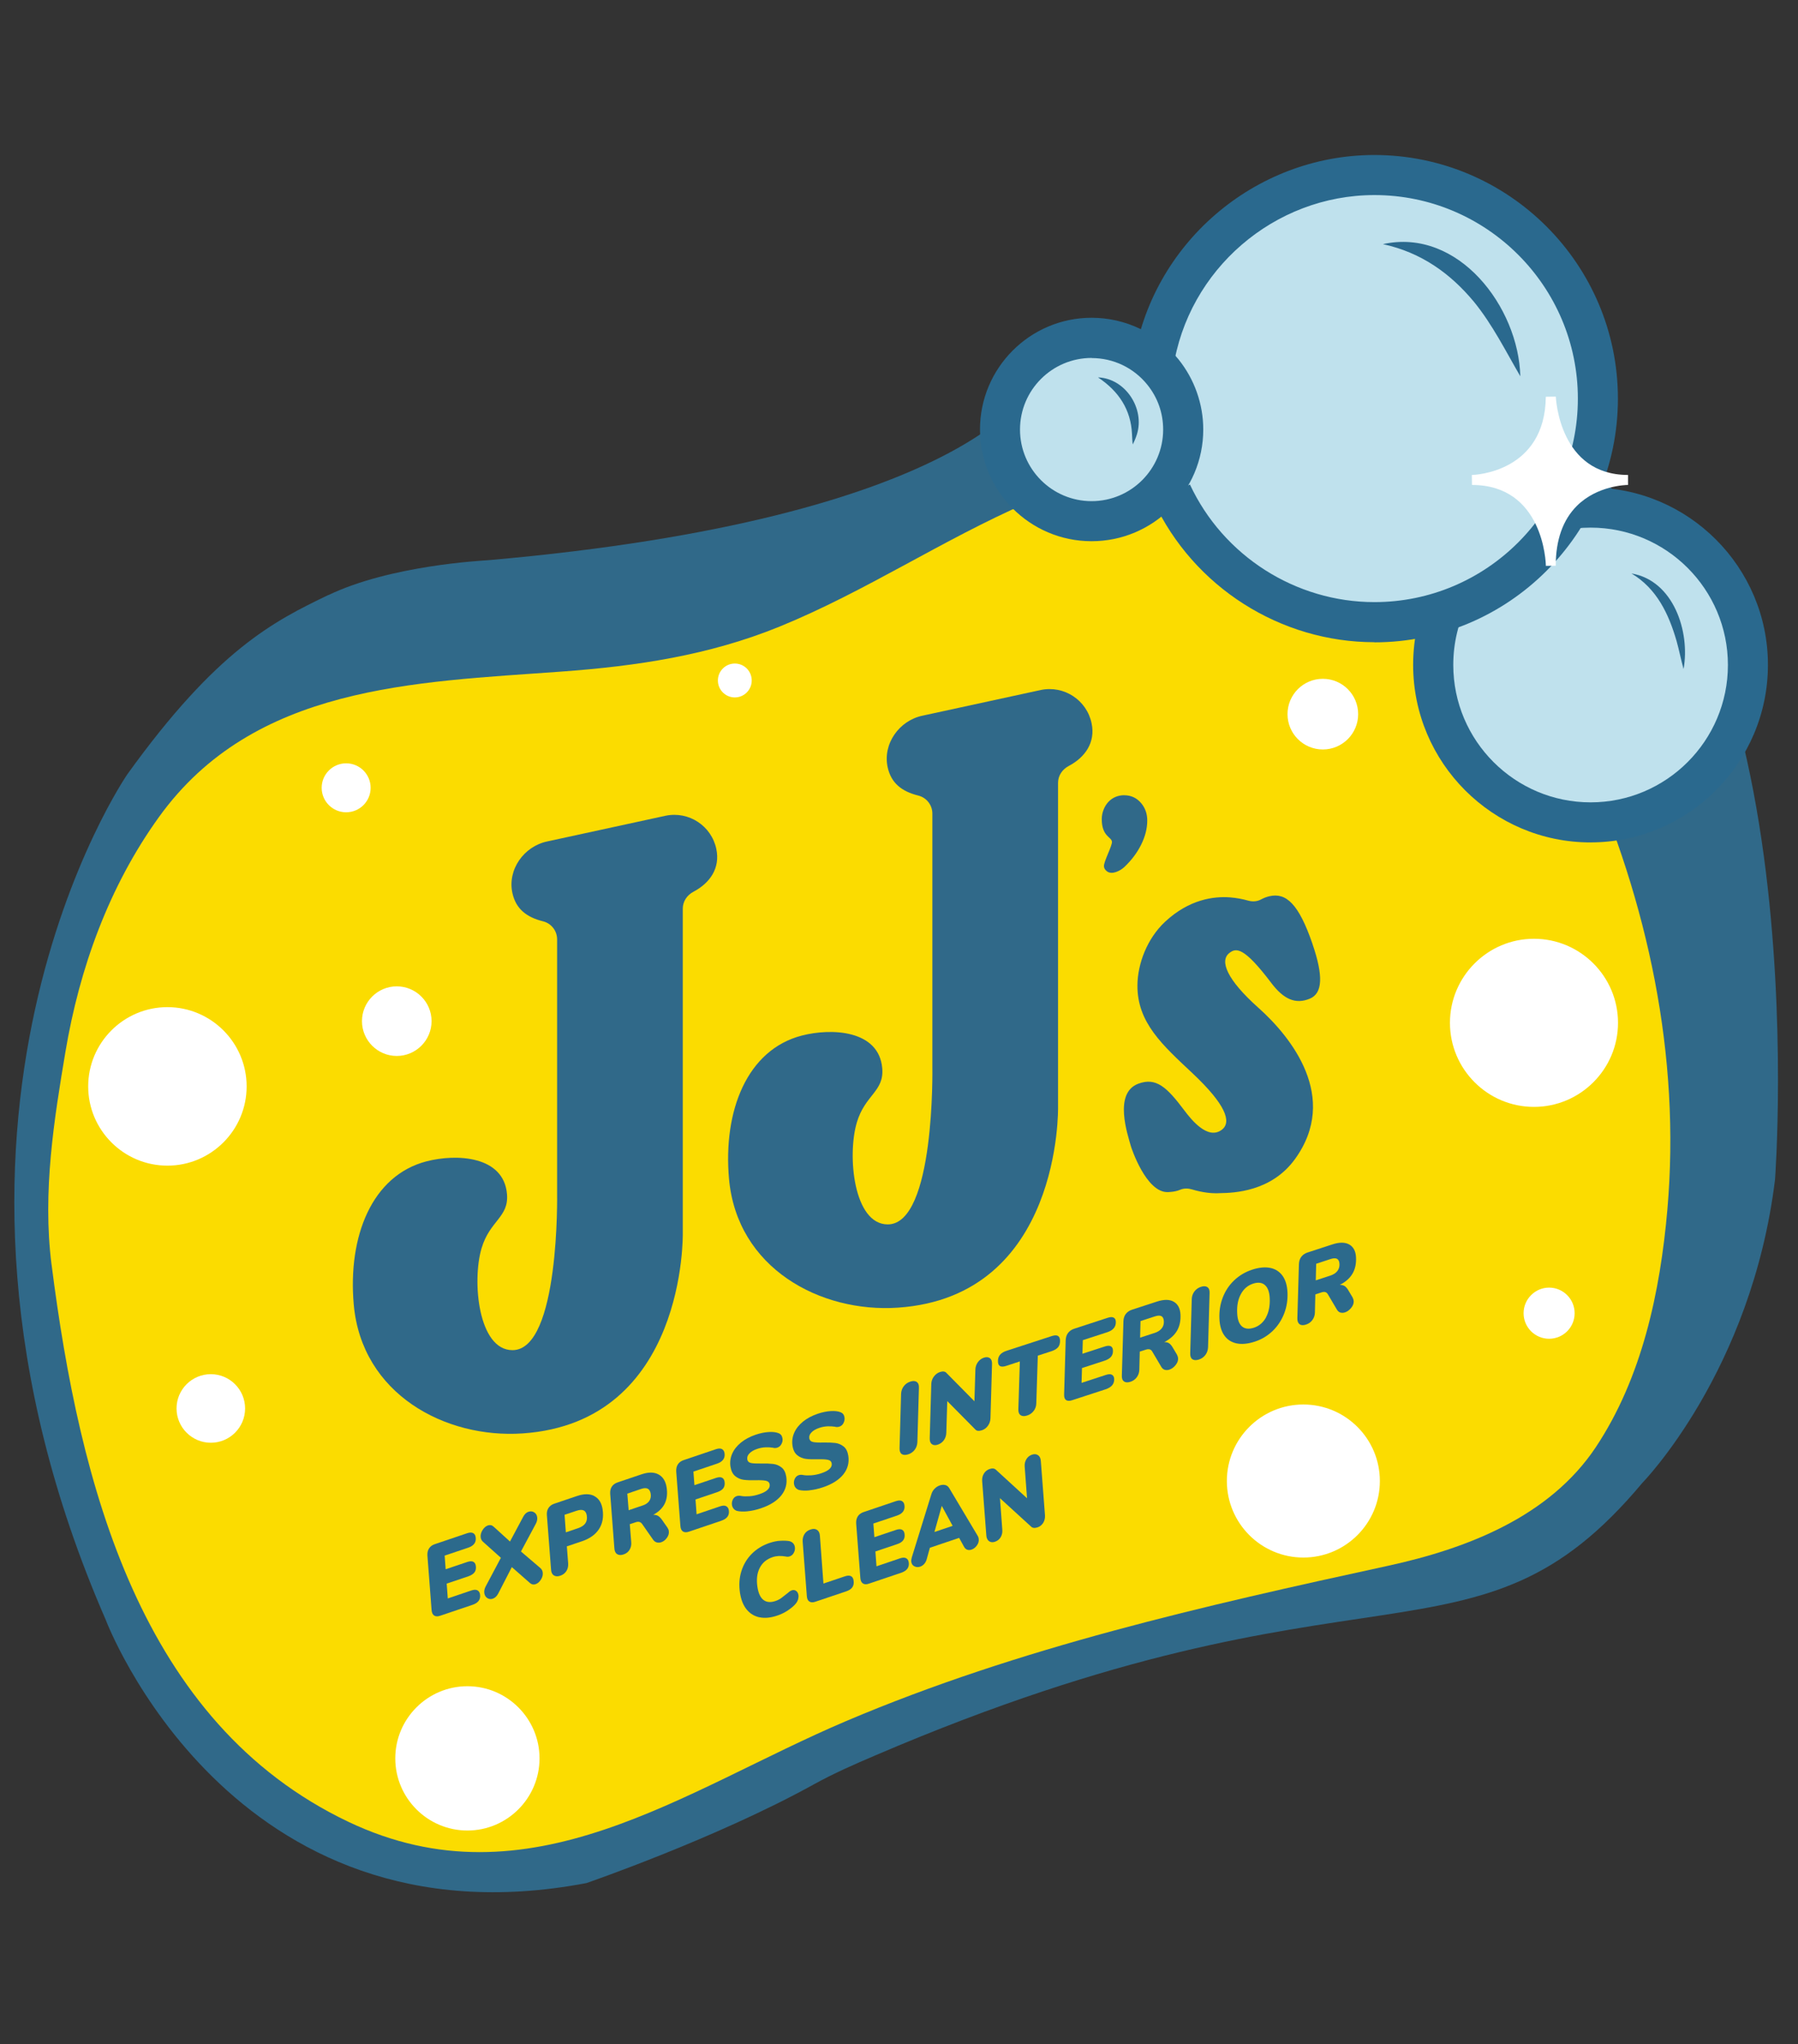 <?xml version="1.0" encoding="UTF-8"?><svg id="coloured" xmlns="http://www.w3.org/2000/svg" viewBox="0 0 653.64 742.81"><rect x="0" y="0" width="653.64" height="742.81" fill="#333333" stroke="none"/><defs><style>.cls-1{fill:#2c6a8c;}.cls-2{fill:#fff;}.cls-3{fill:#fbdc00;}.cls-4{fill:#2a698e;}.cls-5{fill:#bfe1ed;}.cls-6{fill:#306989;}</style></defs><g id="Layer_2"><path class="cls-6" d="M119.42,216.2c-19.88,9.55-40.53,19.88-73.12,65.17,0,0-86.96,125.85-7.88,307.23,0,0,45.24,120.35,174.77,95.72,0,0,47.1-16.22,82.61-35.84,7.26-4.02,14.84-7.34,22.47-10.59,178.56-76.48,217.73-25.97,278.77-98.99,0,0,39.74-40.53,48.25-110.27,0,0,16.97-225.42-83.79-266.31,0,0-73.28-74.43-187-21.57,0,0-22.54,47.58-197.16,62.84-1.89.16-35.28,1.79-57.95,12.67l.03-.03v-.03Z"/><path class="cls-3" d="M18.74,459.57c-3.37-26.48.98-53.07,5.04-77.29,5.09-30.42,15.88-60.25,34.03-85.4,34.46-47.82,92.69-48.92,146.12-52.81,27.56-2,53.81-5.91,79.49-16.37,31.09-12.67,59.18-31.54,89.95-44.95,43.55-18.96,97.09-24.12,138.37,3.25,32,21.21,49.43,56.82,64.52,90.8,22.77,51.22,34.79,106.67,29.89,162.79-2.61,29.83-9.19,61.04-26.02,86.33-16.83,25.27-46.84,36.87-75.6,43.11-66.73,14.51-133.81,29.62-196.87,56.39-59.2,25.13-115.18,67.95-181.04,36.62-75.63-36-97.66-122.39-107.87-202.45h0Z"/></g><g id="Layer_3"><path class="cls-5" d="M565.92,185.78c3.97-.87,8.08-1.33,12.31-1.33,31.59,0,57.21,25.61,57.21,57.21s-25.61,57.21-57.21,57.21-57.21-25.61-57.21-57.21c0-9.31,2.22-18.09,6.16-25.87"/><path class="cls-4" d="M578.23,306.14c-35.56,0-64.5-28.94-64.5-64.5,0-10.26,2.33-20.06,6.96-29.14l13,6.6c-3.56,7.04-5.37,14.61-5.37,22.56,0,27.53,22.39,49.92,49.92,49.92s49.92-22.39,49.92-49.92-22.39-49.92-49.92-49.92c-3.64,0-7.24.38-10.75,1.15l-3.12-14.25c4.52-.99,9.21-1.48,13.87-1.48,35.56,0,64.47,28.94,64.47,64.47s-28.94,64.5-64.47,64.5h0v.02Z"/><path class="cls-4" d="M593.1,208.4c15.25,2.54,21.39,21.13,18.94,34.72-.85-2.99-1.69-7.17-2.54-10.16-2.82-9.77-7.17-19.06-16.4-24.56h0Z"/><path class="cls-5" d="M419.29,132.85c5.78-39.2,39.58-69.28,80.39-69.28,44.87,0,81.26,36.38,81.26,81.26s-36.38,81.26-81.26,81.26c-32.62,0-60.74-19.21-73.66-46.92"/><path class="cls-4" d="M499.68,233.38c-34.26,0-65.78-20.06-80.29-51.14l13.2-6.16c12.1,25.95,38.43,42.73,67.06,42.73,40.78,0,73.96-33.18,73.96-73.96s-33.18-73.96-73.96-73.96c-36.41,0-67.85,27.12-73.17,63.07l-14.43-2.13c6.35-43.06,44.01-75.5,87.57-75.5,48.81,0,88.55,39.71,88.55,88.55s-39.74,88.55-88.55,88.55l.05-.03h0Z"/><path class="cls-4" d="M502.75,88.72c27.43-6.04,49.3,22.88,49.94,48.02-5.4-9.28-10.1-18.78-16.86-27.07-8.49-10.21-19.06-17.91-33.09-20.95h0Z"/><path class="cls-5" d="M430.15,156.08c0,18.4-14.92,33.31-33.31,33.31s-33.31-14.92-33.31-33.31,14.92-33.31,33.31-33.31c10.49,0,19.82,4.84,25.95,12.43,4.6,5.7,7.37,12.97,7.37,20.88h0Z"/><path class="cls-4" d="M396.83,196.68c-22.39,0-40.57-18.21-40.57-40.6s18.21-40.6,40.57-40.6c12.34,0,23.87,5.53,31.62,15.14,5.78,7.19,8.98,16.22,8.98,25.46,0,22.39-18.21,40.6-40.6,40.6h0ZM396.83,130.08c-14.35,0-26.02,11.66-26.02,26.02s11.66,26.02,26.02,26.02,26.02-11.66,26.02-26.02c0-6.02-2-11.64-5.75-16.29-4.96-6.16-12.35-9.69-20.26-9.69v-.03h0Z"/><path class="cls-4" d="M399.19,137.15c9.96.38,17.06,11.36,14.12,20.7-.41,1.28-.92,2.51-1.51,3.66-.2-1.33-.18-2.58-.28-3.84-.41-8.78-4.79-15.5-12.35-20.52h.03,0Z"/></g><g id="Layer_4"><circle class="cls-2" cx="60.86" cy="394.81" r="26.99"/><path class="cls-2" d="M60.86,423.6c-15.88,0-28.8-12.92-28.8-28.8s12.92-28.8,28.8-28.8,28.8,12.92,28.8,28.8-12.92,28.8-28.8,28.8ZM60.86,369.64c-13.87,0-25.15,11.28-25.15,25.15s11.28,25.15,25.15,25.15,25.15-11.28,25.15-25.15-11.28-25.15-25.15-25.15Z"/><circle class="cls-2" cx="125.84" cy="286.28" r="7.09"/><path class="cls-2" d="M125.84,295.19c-4.91,0-8.9-3.99-8.9-8.9s3.99-8.9,8.9-8.9,8.9,3.99,8.9,8.9-3.99,8.9-8.9,8.9ZM125.84,281.01c-2.92,0-5.27,2.35-5.27,5.27s2.35,5.27,5.27,5.27,5.27-2.35,5.27-5.27-2.35-5.27-5.27-5.27Z"/><circle class="cls-2" cx="267.14" cy="247.32" r="4.32"/><path class="cls-2" d="M267.14,253.45c-3.4,0-6.16-2.76-6.16-6.16s2.76-6.16,6.16-6.16,6.14,2.76,6.14,6.16-2.76,6.16-6.14,6.16ZM267.14,244.81c-1.38,0-2.51,1.12-2.51,2.51s1.12,2.51,2.51,2.51,2.51-1.12,2.51-2.51-1.12-2.51-2.51-2.51Z"/><circle class="cls-2" cx="480.9" cy="259.52" r="11.03"/><path class="cls-2" d="M480.9,272.36c-7.09,0-12.84-5.75-12.84-12.84s5.75-12.84,12.84-12.84,12.84,5.75,12.84,12.84-5.75,12.84-12.84,12.84ZM480.9,250.31c-5.07,0-9.19,4.11-9.19,9.21s4.11,9.19,9.19,9.19,9.21-4.11,9.21-9.19-4.11-9.21-9.21-9.21Z"/><circle class="cls-2" cx="557.66" cy="371.71" r="28.73"/><path class="cls-2" d="M557.66,402.25c-16.86,0-30.55-13.71-30.55-30.55s13.71-30.55,30.55-30.55,30.55,13.71,30.55,30.55-13.71,30.55-30.55,30.55ZM557.66,344.79c-14.84,0-26.91,12.07-26.91,26.91s12.07,26.91,26.91,26.91,26.91-12.07,26.91-26.91-12.07-26.91-26.91-26.91Z"/><circle class="cls-2" cx="563.16" cy="477.2" r="7.47"/><path class="cls-2" d="M563.16,486.51c-5.12,0-9.28-4.17-9.28-9.28s4.17-9.31,9.28-9.31,9.28,4.17,9.28,9.31-4.17,9.28-9.28,9.28ZM563.16,471.54c-3.12,0-5.66,2.54-5.66,5.66s2.54,5.66,5.66,5.66,5.66-2.54,5.66-5.66-2.54-5.66-5.66-5.66Z"/><circle class="cls-2" cx="473.82" cy="538.21" r="25.97"/><path class="cls-2" d="M473.82,566.02c-15.33,0-27.81-12.46-27.81-27.81s12.46-27.81,27.81-27.81,27.81,12.46,27.81,27.81-12.46,27.81-27.81,27.81ZM473.82,514.06c-13.33,0-24.15,10.85-24.15,24.15s10.85,24.15,24.15,24.15,24.15-10.85,24.15-24.15-10.85-24.15-24.15-24.15Z"/><circle class="cls-2" cx="169.92" cy="638.99" r="24.41"/><path class="cls-2" d="M169.92,665.22c-14.45,0-26.22-11.77-26.22-26.22s11.77-26.22,26.22-26.22,26.22,11.77,26.22,26.22-11.77,26.22-26.22,26.22ZM169.92,616.41c-12.46,0-22.59,10.13-22.59,22.59s10.13,22.59,22.59,22.59,22.59-10.13,22.59-22.59-10.13-22.59-22.59-22.59Z"/><circle class="cls-2" cx="76.65" cy="511.86" r="10.62"/><path class="cls-2" d="M76.64,524.3c-6.85,0-12.46-5.58-12.46-12.46s5.58-12.46,12.46-12.46,12.46,5.58,12.46,12.46-5.58,12.46-12.46,12.46ZM76.64,503.04c-4.86,0-8.81,3.94-8.81,8.81s3.94,8.81,8.81,8.81,8.81-3.94,8.81-8.81-3.94-8.81-8.81-8.81Z"/><path class="cls-2" d="M535.12,174.42s28.38-.61,28.68-30.22c0,0,1.23,30.22,28.06,30.22,0,0-28.06-.31-28.06,31.13,0,0-.61-31.13-28.68-31.13h0Z"/><path class="cls-2" d="M561.98,205.61c0-1.2-.95-29.37-26.86-29.37l-.05-3.64c1.07,0,26.61-.98,26.89-28.42l3.64-.05c.05,1.15,1.51,28.39,26.15,28.47h.1v3.64h-.08c-.64,0-11.08.2-18.5,7.58-5.09,5.07-7.7,12.38-7.7,21.77l-3.64.05.05-.03h0ZM545.3,174.12c10.64,3.5,15.74,12.41,18.14,19.85,1.43-5.09,3.86-9.36,7.34-12.79,3.37-3.35,7.24-5.37,10.72-6.63-10.13-3.64-15.05-12.46-17.38-19.65-3.4,11.44-11.9,16.76-18.8,19.21h-.03,0Z"/></g><path class="cls-6" d="M260.42,308.57c-1.74-8.44-9.99-13.87-18.44-12.13l-42.98,9.33c-8.55,1.76-14.61,10.3-12.71,18.82,1.28,5.72,5.13,8.74,11.12,10.22,3.01.75,5.12,3.45,5.12,6.55v92.16s1.03,57.13-16.22,57.13c-12.44,0-14.77-25.06-11.26-36.97,3-10.17,9.97-11.26,9.26-19.74-1.18-13.98-18.46-14.7-29.24-11.91-19.89,5.14-28.65,27.32-26.47,52.01,2.87,32.55,33.22,48.78,61.38,46.87,59.65-4.05,58.24-72.86,58.24-72.86v-117.87c0-2.62,1.56-4.9,3.88-6.12,5.98-3.16,9.76-8.54,8.32-15.49h0Z"/><path class="cls-6" d="M396.84,262.87c-1.74-8.44-9.99-13.87-18.44-12.13l-42.98,9.33c-8.55,1.76-14.61,10.3-12.71,18.82,1.28,5.72,5.13,8.74,11.12,10.22,3.01.75,5.12,3.45,5.12,6.55v92.16s1.03,57.13-16.22,57.13c-12.44,0-14.77-25.06-11.26-36.97,3-10.17,9.97-11.26,9.26-19.74-1.18-13.98-18.46-14.7-29.24-11.91-19.89,5.14-28.65,27.32-26.47,52.01,2.87,32.55,33.22,48.78,61.38,46.87,59.65-4.05,58.24-72.86,58.24-72.86v-117.87c0-2.62,1.56-4.9,3.88-6.12,5.98-3.16,9.76-8.54,8.32-15.49h0Z"/><path class="cls-6" d="M477.13,342.99c-5.01-14.59-9.62-18.69-15.64-17.3-1.08.25-2.09.65-3.02,1.15-1.44.79-3.13.9-4.71.45-2.02-.57-4.21-.99-6.56-1.18-5.94-.45-14.88.69-23.63,8.84-6.58,6.13-9.97,15.27-10.07,22.97-.17,13.7,9.2,21.93,20.02,32.1,12,11.28,14.38,17.73,10.65,20.54-5.15,3.88-11.19-3.81-13.64-7.06-6.35-8.46-10.24-12.07-16.68-9.69-9.13,3.37-3.92,18.46-2.67,22.92,0,0,5.43,16.91,13.5,16.48,1.15-.06,2.32-.17,3.48-.53.33-.1.65-.22.96-.35,1.33-.55,2.82-.51,4.19-.1,3.92,1.19,7.11,1.41,8.88,1.41.69,0,1.17-.03,1.39-.05,4.83-.09,18.56-.45,27.19-12.37,16.25-22.45-1.39-44.38-13.33-55.02-11.44-10.2-14.11-17-10.58-19.83,2.48-1.99,5.27-2.41,15.3,10.84,4.49,5.94,8.81,7.85,13.98,5.72,4.72-1.94,4.98-8.31.98-19.93h0Z"/><path class="cls-6" d="M408.71,289c2.53,0,4.6.99,6.22,2.96,1.43,1.74,2.14,3.82,2.14,6.22,0,2.86-.73,5.78-2.2,8.74s-3.51,5.69-6.14,8.17c-1.46,1.36-4.48,2.94-6.3,1.56-.65-.5-1.05-1.07-1.1-1.81-.14-1.69,2.98-7.34,2.91-8.91-.08-1.79-3.71-1.88-3.71-8.28,0-2.36,1-4.79,2.49-6.32s3.37-2.32,5.67-2.35h0Z"/><path class="cls-1" d="M161.65,565.33l.37,4.94,7.87-2.65c.9-.3,1.62-.33,2.14-.08s.85.74.95,1.5c.14.93-.01,1.7-.46,2.32s-1.2,1.11-2.26,1.48l-7.87,2.65.4,5.39,8.59-2.91c.9-.3,1.62-.33,2.16-.06.54.27.86.79.97,1.52.27,1.8-.65,3.07-2.74,3.77l-11.75,3.97c-.94.32-1.68.28-2.22-.1-.54-.36-.84-1.05-.91-2.07l-1.51-19.73c-.05-1.02.13-1.88.6-2.58.47-.72,1.16-1.22,2.05-1.52l11.79-3.99c.9-.3,1.62-.33,2.14-.06.54.25.85.74.96,1.48.29,1.85-.64,3.14-2.73,3.84l-8.56,2.88.02.02h.01Z"/><path class="cls-1" d="M192.16,549.38c.74-.25,1.4-.18,2.02.2s.99.97,1.1,1.77c.12.78-.06,1.59-.52,2.45l-5.37,10.02,7.06,6.02c.47.43.76.94.84,1.56.13.86-.08,1.73-.62,2.6s-1.21,1.45-1.98,1.7c-.76.25-1.43.11-2.06-.45l-6.56-5.76-4.96,9.64c-.5.94-1.14,1.55-1.94,1.83-.72.25-1.4.18-2-.2-.6-.39-.97-.99-1.1-1.77-.12-.8.04-1.61.49-2.47l5.53-10.41-6.53-5.85c-.44-.41-.7-.89-.8-1.5-.13-.86.08-1.75.61-2.65.55-.9,1.22-1.49,2.01-1.77.78-.25,1.47-.11,2.1.48l5.92,5.38,4.81-9.01c.5-.94,1.14-1.55,1.94-1.83l.02.02h0Z"/><path class="cls-1" d="M216.08,543.7c1.64.87,2.64,2.48,2.99,4.83.41,2.75-.01,5.14-1.3,7.13s-3.38,3.5-6.23,4.45l-5.47,1.84.48,6.23c.06,1.06-.15,1.99-.67,2.78s-1.26,1.35-2.22,1.67c-.94.32-1.73.26-2.35-.15s-.94-1.15-.99-2.19l-1.51-19.73c-.07-1.02.13-1.88.6-2.58.46-.7,1.16-1.22,2.05-1.52l8.29-2.8c2.56-.87,4.66-.86,6.31,0v.02s.01,0,.01,0ZM213.34,550.86c-.15-1-.53-1.67-1.14-1.96s-1.45-.26-2.54.1l-4.42,1.48.47,6.38,4.48-1.53c2.41-.82,3.47-2.32,3.13-4.5l.02.02Z"/><path class="cls-1" d="M242.63,555.13c.26.38.44.81.5,1.22.13.85-.09,1.66-.66,2.47s-1.26,1.35-2.07,1.63c-.56.19-1.1.2-1.64.07-.51-.14-.99-.48-1.36-1.02l-3.93-5.64c-.54-.81-1.34-1.02-2.35-.68l-2.17.72.53,6.56c.09,1.02-.13,1.94-.62,2.76-.5.79-1.22,1.36-2.18,1.67-.94.32-1.73.28-2.35-.13-.62-.41-.94-1.15-.99-2.19l-1.51-19.73c-.07-1.02.13-1.88.58-2.58.46-.7,1.16-1.22,2.08-1.54l8.73-2.95c2.51-.85,4.56-.84,6.19.05,1.6.88,2.58,2.45,2.93,4.71s.12,4.21-.66,5.84c-.8,1.65-2.19,3.02-4.21,4.13.64-.04,1.2.09,1.68.33.48.27.95.72,1.43,1.37l2.04,2.91h.02s0,0,0,0ZM233.62,547.11c1.11-.38,1.91-.92,2.41-1.65s.67-1.58.53-2.56c-.14-.95-.5-1.6-1.06-1.89s-1.35-.28-2.38.06l-5.07,1.72.49,6.03,5.07-1.72v.02s0,0,0,0Z"/><path class="cls-1" d="M252.08,534.78l.37,4.94,7.87-2.65c.9-.3,1.62-.33,2.14-.08s.85.74.95,1.5c.14.93-.01,1.7-.44,2.32-.45.61-1.2,1.09-2.26,1.45l-7.87,2.65.4,5.39,8.59-2.91c.9-.3,1.62-.33,2.16-.04s.86.79.97,1.52c.27,1.8-.64,3.05-2.74,3.77l-11.75,3.97c-.94.32-1.68.28-2.22-.08s-.84-1.05-.91-2.07l-1.51-19.73c-.05-1.02.15-1.88.6-2.58.46-.7,1.16-1.22,2.05-1.52l11.79-3.99c.9-.3,1.62-.33,2.16-.06.52.27.84.77.96,1.48.29,1.85-.64,3.14-2.73,3.84l-8.56,2.88h-.02s.01,0,.01,0Z"/><path class="cls-1" d="M271.74,549.22c-1.55.15-2.82.09-3.84-.15-.49-.17-.91-.44-1.22-.82s-.5-.83-.58-1.34c-.1-.67,0-1.33.31-1.96s.77-1.05,1.4-1.26c.52-.17,1.08-.18,1.68-.04.77.15,1.77.16,2.95.09s2.44-.34,3.72-.79c1.3-.43,2.25-.94,2.87-1.53s.88-1.22.78-1.94c-.11-.76-.58-1.2-1.39-1.37-.81-.17-2.04-.23-3.68-.19-1.76.04-3.2,0-4.36-.15-1.13-.15-2.17-.58-3.09-1.33-.91-.75-1.49-1.9-1.74-3.48-.24-1.6-.03-3.17.63-4.68s1.73-2.86,3.19-4.05c1.47-1.19,3.24-2.13,5.31-2.84,1.7-.57,3.3-.9,4.78-.99,1.51-.09,2.72.06,3.64.45.77.32,1.22.95,1.36,1.86.12.69,0,1.37-.36,2.03-.33.66-.84,1.1-1.49,1.33-.56.19-1.14.2-1.71.02-.75-.12-1.63-.16-2.63-.13-1,.05-1.99.23-2.99.57-1.21.4-2.17.94-2.81,1.62-.65.65-.92,1.36-.81,2.12.1.78.58,1.22,1.37,1.39s2.04.2,3.72.19c1.74-.04,3.16.02,4.3.15s2.15.56,3.06,1.26c.91.7,1.48,1.84,1.73,3.39.39,2.53-.23,4.8-1.81,6.79-1.61,1.99-4.06,3.55-7.39,4.67-1.74.59-3.38.95-4.94,1.1h.04s-.01,0-.01,0Z"/><path class="cls-1" d="M294.29,541.61c-1.55.15-2.84.09-3.84-.15-.49-.17-.91-.44-1.22-.82s-.5-.83-.58-1.34c-.1-.67,0-1.33.31-1.96s.77-1.05,1.4-1.26c.52-.17,1.08-.18,1.68-.04.77.15,1.77.16,2.95.09,1.19-.1,2.44-.34,3.72-.79,1.3-.45,2.25-.94,2.87-1.53.62-.59.88-1.22.78-1.94-.11-.76-.58-1.2-1.39-1.37-.81-.17-2.04-.23-3.68-.19-1.76.04-3.2,0-4.36-.15-1.13-.15-2.17-.58-3.09-1.33-.93-.75-1.51-1.9-1.74-3.48-.24-1.6-.03-3.17.63-4.68s1.73-2.86,3.19-4.05c1.47-1.19,3.24-2.13,5.31-2.84,1.7-.57,3.3-.9,4.78-.99,1.51-.09,2.72.06,3.64.45.77.32,1.22.92,1.36,1.86.1.69-.03,1.37-.36,2.03s-.84,1.1-1.49,1.31c-.56.19-1.14.2-1.71.02-.75-.12-1.63-.16-2.63-.13-1,.05-1.99.23-2.99.57-1.21.4-2.17.94-2.81,1.62-.65.65-.92,1.36-.81,2.12.12.78.58,1.22,1.37,1.39s2.04.23,3.72.19c1.74-.04,3.16.02,4.3.15s2.15.56,3.06,1.26c.91.7,1.48,1.84,1.73,3.39.39,2.55-.23,4.8-1.81,6.79-1.61,1.99-4.06,3.55-7.39,4.67-1.74.59-3.38.95-4.94,1.1l.04.02h-.01Z"/><path class="cls-1" d="M327.78,528.4c-.55-.43-.8-1.15-.76-2.19l.56-19.71c.05-1.04.37-1.94.97-2.74s1.38-1.35,2.37-1.67c1-.34,1.8-.28,2.36.13.58.41.83,1.12.78,2.14l-.56,19.71c-.05,1.04-.37,1.97-.95,2.76-.61.81-1.4,1.38-2.4,1.69s-1.78.28-2.34-.13h-.02s0,0,0,0Z"/><path class="cls-1" d="M359.88,493.57c.55.43.8,1.15.76,2.12l-.57,19.73c-.04,1.02-.36,1.92-.92,2.71s-1.29,1.33-2.18,1.63c-1.13.36-1.92.28-2.4-.28l-10.2-10.31-.35,11.44c-.02,1.02-.31,1.94-.87,2.74s-1.31,1.33-2.25,1.65c-.89.3-1.61.22-2.16-.21s-.78-1.15-.75-2.16l.57-19.73c.05-1,.35-1.88.95-2.67s1.31-1.33,2.2-1.63c1.06-.34,1.83-.24,2.33.3l10.2,10.33.35-11.5c.03-1,.32-1.9.9-2.71.58-.79,1.29-1.33,2.18-1.63.91-.3,1.65-.24,2.22.19h-.02s0,0,0,0Z"/><path class="cls-1" d="M371.01,514.27c-.58-.41-.83-1.12-.8-2.14l.54-17.38-4.99,1.63c-1.9.61-2.9.12-2.96-1.51-.06-1.02.19-1.86.71-2.5.52-.63,1.32-1.14,2.42-1.49l16.46-5.36c1.9-.61,2.89-.09,2.97,1.56.04,1.02-.19,1.86-.68,2.48-.51.61-1.32,1.11-2.44,1.48l-4.96,1.61-.55,17.36c-.03,1-.33,1.92-.94,2.71-.61.81-1.4,1.38-2.41,1.69-.98.32-1.76.28-2.34-.13h-.02s0,0,0,0Z"/><path class="cls-1" d="M393.65,487.02l-.15,4.94,8.15-2.65c.93-.3,1.66-.33,2.15-.08.49.25.77.74.8,1.5.04.93-.17,1.71-.69,2.32s-1.31,1.09-2.41,1.45l-8.15,2.65-.16,5.39,8.89-2.91c.93-.3,1.66-.33,2.16-.04s.78.79.81,1.52c.08,1.8-.96,3.05-3.14,3.77l-12.16,3.97c-.98.32-1.71.28-2.21-.08s-.73-1.05-.69-2.07l.57-19.73c.06-1.02.33-1.88.87-2.58s1.28-1.22,2.21-1.52l12.21-3.99c.93-.3,1.66-.33,2.14-.06.51.27.76.77.8,1.48.09,1.85-.97,3.14-3.14,3.84l-8.87,2.88h.02Z"/><path class="cls-1" d="M427.91,492.41c.22.38.35.81.37,1.22.04.85-.26,1.66-.92,2.47s-1.4,1.35-2.24,1.63c-.58.19-1.12.2-1.65.07-.5-.14-.94-.48-1.26-1.02l-3.33-5.64c-.45-.81-1.24-1.02-2.28-.68l-2.25.72-.16,6.56c-.02,1.02-.33,1.94-.91,2.74s-1.36,1.36-2.35,1.67c-.98.32-1.76.28-2.33-.15-.58-.41-.82-1.15-.76-2.19l.57-19.73c.04-1.02.33-1.88.85-2.58.54-.7,1.28-1.22,2.24-1.54l9.04-2.95c2.6-.85,4.67-.84,6.18.05,1.51.88,2.33,2.45,2.43,4.71.11,2.26-.32,4.21-1.27,5.84-.97,1.65-2.51,3.02-4.64,4.13.65-.04,1.19.09,1.65.33.45.27.88.72,1.29,1.37l1.74,2.91v.05s.01,0,.01,0ZM419.72,484.41c1.15-.38,2-.92,2.59-1.65s.84-1.58.8-2.56c-.04-.95-.34-1.6-.86-1.89s-1.32-.28-2.38.06l-5.25,1.72-.15,6.03,5.25-1.72v.02s0,0,0,0Z"/><path class="cls-1" d="M433.45,493.95c-.55-.41-.8-1.15-.76-2.19l.56-19.71c.05-1.04.37-1.94.97-2.74s1.38-1.35,2.37-1.67,1.78-.28,2.36.13.83,1.12.78,2.14l-.56,19.71c-.05,1.04-.37,1.97-.95,2.76-.6.79-1.4,1.38-2.4,1.69s-1.78.28-2.34-.13h-.02s0,0,0,0Z"/><path class="cls-1" d="M449.58,488.2c-1.89-.41-3.39-1.33-4.47-2.86-1.09-1.53-1.68-3.53-1.8-6.03-.13-2.73.27-5.32,1.19-7.74.94-2.45,2.32-4.54,4.18-6.3s4.03-3.05,6.53-3.87c2.49-.81,4.67-1.02,6.57-.64s3.38,1.36,4.47,2.86c1.09,1.53,1.68,3.53,1.8,6.03.13,2.73-.28,5.32-1.23,7.74s-2.34,4.54-4.18,6.3-4.01,3.07-6.49,3.87c-2.49.81-4.67,1.02-6.57.64h0ZM460.24,478.71c1.03-1.89,1.48-4.22,1.35-6.94-.1-2.28-.7-3.87-1.76-4.79-1.06-.92-2.5-1.08-4.31-.49-1.93.64-3.4,1.9-4.42,3.8-1.04,1.91-1.48,4.22-1.34,6.92.1,2.31.69,3.92,1.75,4.82s2.52,1.06,4.36.46,3.36-1.88,4.4-3.77h-.02s0,0,0,0Z"/><path class="cls-1" d="M491.73,471.6c.24.38.35.81.39,1.22.04.85-.26,1.66-.92,2.47s-1.4,1.35-2.24,1.63c-.58.19-1.12.2-1.65.07-.52-.14-.94-.48-1.26-1.02l-3.33-5.64c-.45-.81-1.24-1.02-2.28-.68l-2.26.74-.16,6.56c-.02,1.02-.33,1.94-.91,2.74s-1.36,1.36-2.35,1.67c-.98.32-1.76.28-2.33-.15s-.82-1.15-.79-2.19l.57-19.73c.06-1.02.33-1.88.87-2.58s1.26-1.22,2.24-1.54l9.04-2.95c2.6-.85,4.64-.82,6.18.05,1.51.88,2.33,2.45,2.43,4.71s-.32,4.21-1.27,5.84c-.95,1.65-2.51,3.02-4.64,4.13.63-.04,1.17.09,1.65.33.45.27.89.72,1.31,1.37l1.74,2.91-.03.02h0ZM483.57,463.58c1.15-.38,2-.92,2.59-1.65.56-.72.84-1.58.79-2.56-.04-.95-.34-1.6-.86-1.89s-1.32-.28-2.38.06l-5.23,1.72-.15,6.03,5.25-1.72v.02s0,0,0,0Z"/><path class="cls-1" d="M276.1,587.74c-1.91-.41-3.46-1.36-4.69-2.88s-2.01-3.53-2.4-6.01c-.41-2.75-.27-5.36.49-7.81.76-2.45,2-4.55,3.76-6.34,1.78-1.79,3.92-3.11,6.48-3.98,1.43-.48,2.78-.76,4.04-.8,1.27-.07,2.33-.01,3.22.14,1.15.33,1.8,1.05,1.97,2.18.1.69-.03,1.37-.38,2.03s-.88,1.12-1.53,1.33c-.48.17-.98.16-1.54.02-1.75-.29-3.31-.21-4.68.26-2.18.74-3.73,2.05-4.68,3.96-.96,1.91-1.21,4.19-.81,6.85.34,2.28,1.07,3.85,2.18,4.72s2.58,1.01,4.38.4c.81-.27,1.53-.64,2.15-1.1s1.43-1.09,2.45-1.91c.46-.44.9-.72,1.3-.86.61-.21,1.15-.14,1.61.2.45.34.73.83.84,1.48.07.49.03.97-.1,1.51-.16.53-.41,1.06-.81,1.56-.59.77-1.53,1.57-2.76,2.42s-2.59,1.51-4.04,2c-2.4.81-4.55,1.02-6.46.61v.05s.02-.01.02-.01Z"/><path class="cls-1" d="M294.22,582.01c-.54-.36-.86-1.05-.91-2.07l-1.51-19.71c-.06-1.04.16-1.94.66-2.74s1.21-1.33,2.18-1.65c.97-.34,1.77-.28,2.39.13s.97,1.12,1.03,2.12l1.29,17.38,7.81-2.63c.9-.3,1.62-.33,2.16-.08.54.25.88.79.98,1.58.17,1.02,0,1.86-.45,2.5-.45.63-1.22,1.14-2.31,1.49l-11.14,3.75c-.92.32-1.66.28-2.2-.1l.02.02h0Z"/><path class="cls-1" d="M317.5,553.68l.37,4.94,7.87-2.65c.9-.3,1.62-.33,2.14-.08.52.25.85.74.95,1.5.14.93-.01,1.7-.46,2.32s-1.2,1.11-2.26,1.45l-7.87,2.65.4,5.39,8.59-2.91c.9-.3,1.62-.31,2.16-.04s.86.79.97,1.52c.27,1.8-.64,3.05-2.74,3.77l-11.75,3.97c-.92.32-1.66.28-2.2-.1s-.86-1.05-.91-2.07l-1.51-19.73c-.05-1.02.15-1.88.6-2.58.46-.7,1.16-1.22,2.05-1.52l11.79-3.99c.9-.3,1.62-.33,2.14-.06.54.27.84.77.96,1.48.29,1.85-.64,3.14-2.73,3.84l-8.56,2.88v.02s.01,0,.01,0Z"/><path class="cls-1" d="M355.79,559.21c.12.82-.08,1.61-.63,2.38-.56.79-1.23,1.31-2.02,1.56-.52.17-1.02.18-1.5.02-.47-.17-.86-.5-1.16-1.04l-1.79-3.26-10.64,3.59-1.17,4.22c-.21.71-.53,1.27-.93,1.71-.42.44-.89.76-1.41.93-.76.25-1.44.22-2.09-.1-.66-.3-1.03-.86-1.15-1.61-.07-.49,0-1.02.18-1.66l7.11-22.94c.24-.8.63-1.45,1.19-2.02s1.2-.96,1.88-1.19,1.35-.27,1.99-.13c.61.17,1.08.52,1.41,1.08l10.37,17.38c.19.31.31.65.35.98v.09s0,0,0,0ZM346.32,554.51l-3.95-7.26-2.67,9.48,6.61-2.23h0Z"/><path class="cls-1" d="M377.4,528.84c.59.43.92,1.15.98,2.12l1.51,19.73c.05,1.02-.16,1.92-.64,2.71-.5.79-1.15,1.33-2.01,1.63-1.09.36-1.89.28-2.43-.28l-11.29-10.31.85,11.44c.09,1.02-.11,1.94-.58,2.74s-1.17,1.33-2.07,1.65c-.86.3-1.59.22-2.18-.21s-.92-1.15-.98-2.16l-1.51-19.73c-.05-1,.15-1.88.65-2.69.5-.79,1.17-1.33,2.03-1.63,1.03-.34,1.81-.24,2.36.3l11.28,10.33-.86-11.5c-.07-1,.12-1.9.62-2.71.48-.79,1.15-1.33,2.01-1.63.88-.3,1.63-.24,2.22.19l.02.02h0Z"/><path class="cls-2" d="M144.24,383.74c-6.98,0-12.65-5.68-12.65-12.65s5.68-12.65,12.65-12.65,12.65,5.68,12.65,12.65-5.68,12.65-12.65,12.65Z"/></svg>
